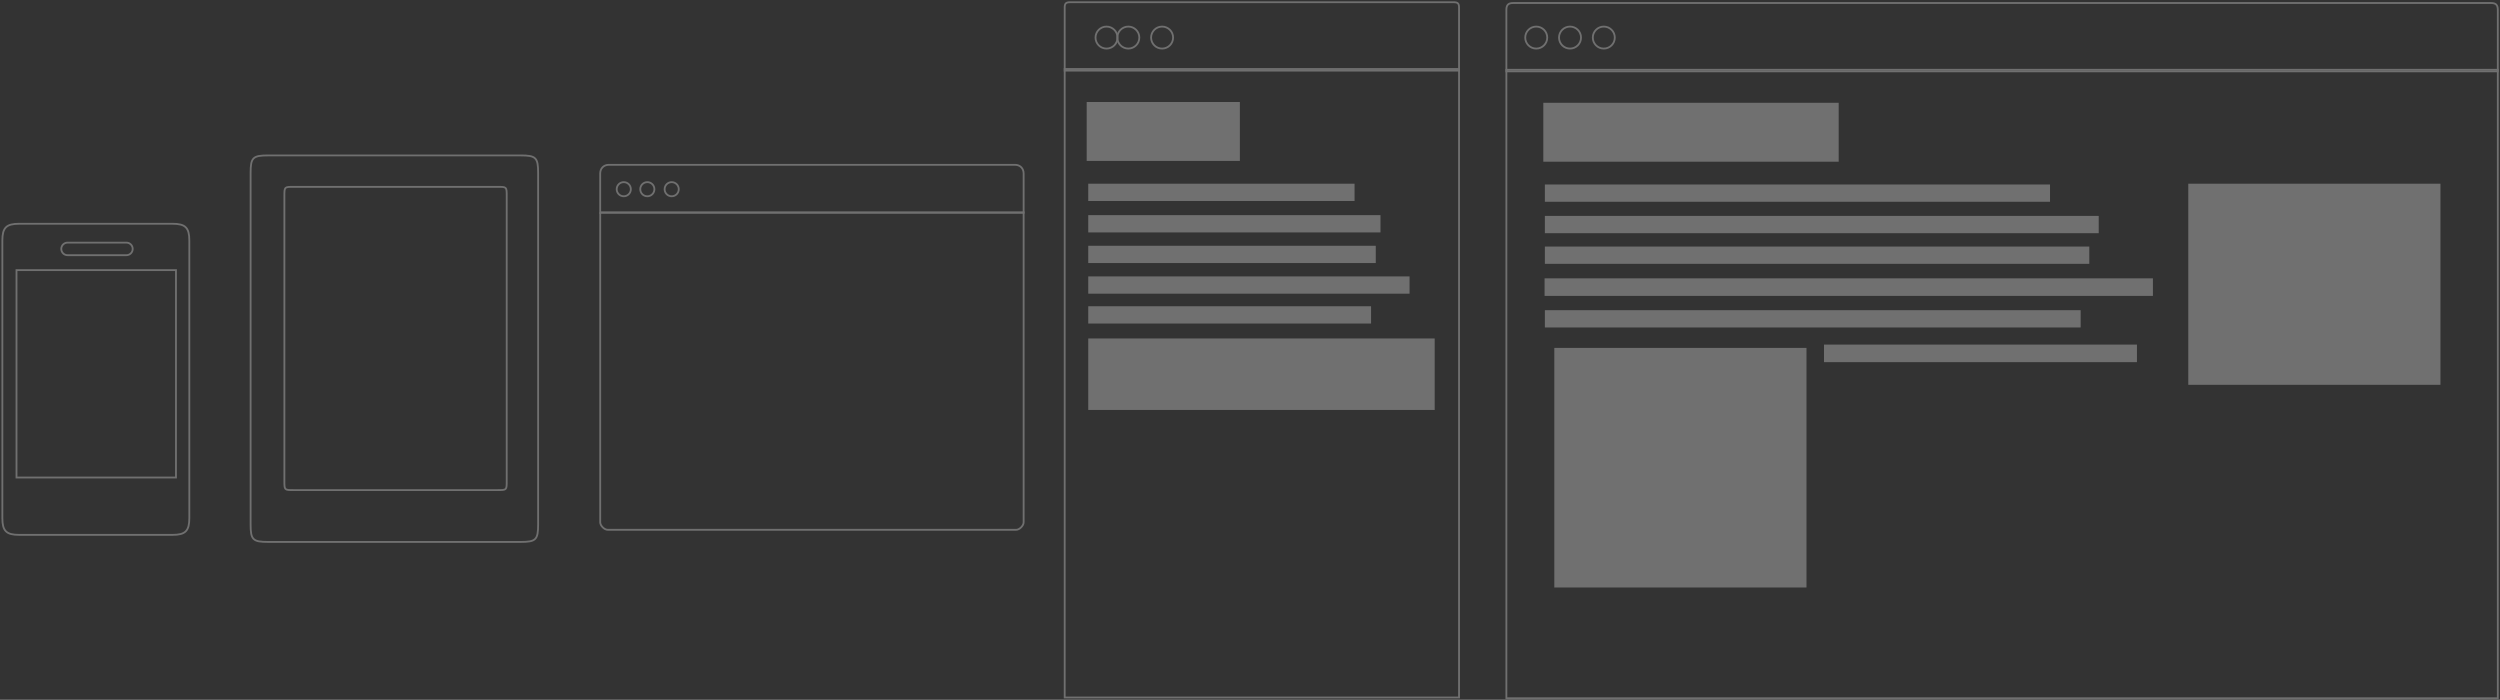 <?xml version="1.0" encoding="UTF-8"?>
<svg width="1354px" height="379px" viewBox="0 0 1354 379" version="1.1" xmlns="http://www.w3.org/2000/svg" xmlns:xlink="http://www.w3.org/1999/xlink">
    <rect x="0" y="0" width="1354" height="379" fill="#333333" stroke="none"/>
    <!-- Generator: Sketch 51.3 (57544) - http://www.bohemiancoding.com/sketch -->
    <title>ad-illustration</title>
    <desc>Created with Sketch.</desc>
    <defs></defs>
    <g id="Page-1" stroke="none" stroke-width="1" fill="none" fill-rule="evenodd" opacity="0.3">
        <g id="ad-illustration" transform="translate(1, 0)">
            <g id="Group">
                <g transform="translate(0, 0.213)" id="Shape">
                    <path d="M814.857,5.081 C814.857,2.473 815.916,1.422 818.537,1.422 L1348.132,1.422 C1350.753,1.422 1351.812,2.473 1351.812,5.081 L1351.812,38.439 L814.857,38.439 L814.857,5.081 Z" stroke="#FFFFFF"></path>
                    <polygon stroke="#FFFFFF" points="814.857 377.971 1351.812 377.971 1351.812 37.588 814.857 37.588"></polygon>
                    <polygon fill="#FFFFFF" points="834.855 87.369 994.835 87.369 994.835 55.458 834.855 55.458"></polygon>
                    <polygon fill="#FFFFFF" points="835.705 109.068 1109.289 109.068 1109.289 99.708 835.705 99.708"></polygon>
                    <polygon fill="#FFFFFF" points="835.705 126.087 1135.669 126.087 1135.669 116.727 835.705 116.727"></polygon>
                    <polygon fill="#FFFFFF" points="835.705 142.681 1130.563 142.681 1130.563 133.32 835.705 133.32"></polygon>
                    <polygon fill="#FFFFFF" points="835.544 160.049 1165.022 160.049 1165.022 150.54 835.544 150.54"></polygon>
                    <polygon fill="#FFFFFF" points="835.705 177.145 1125.882 177.145 1125.882 167.784 835.705 167.784"></polygon>
                    <polygon fill="#FFFFFF" points="1184.173 208.205 1320.752 208.205 1320.752 99.282 1184.173 99.282"></polygon>
                    <polygon fill="#FFFFFF" points="840.811 317.979 977.39 317.979 977.39 188.207 840.811 188.207"></polygon>
                    <polygon fill="#FFFFFF" points="986.878 195.925 1156.372 195.925 1156.372 186.416 986.878 186.416"></polygon>
                    <path d="M324.066,93.738 C324.066,91.007 325.985,89.058 328.687,89.058 L548.779,89.058 C551.481,89.058 553.4,90.994 553.4,93.738 L553.4,115.012 L324.066,115.012 L324.066,93.738 Z" stroke="#FFFFFF"></path>
                    <path d="M336.831,98.431 C338.946,98.431 340.66,100.145 340.66,102.26 C340.66,104.375 338.946,106.09 336.831,106.09 C334.716,106.09 333.001,104.375 333.001,102.26 C333.001,100.145 334.716,98.431 336.831,98.431 Z" stroke="#FFFFFF"></path>
                    <path d="M349.595,98.431 C351.71,98.431 353.424,100.145 353.424,102.26 C353.424,104.375 351.71,106.09 349.595,106.09 C347.48,106.09 345.766,104.375 345.766,102.26 C345.766,100.145 347.48,98.431 349.595,98.431 Z" stroke="#FFFFFF"></path>
                    <path d="M362.785,98.431 C364.9,98.431 366.614,100.145 366.614,102.26 C366.614,104.375 364.9,106.09 362.785,106.09 C360.67,106.09 358.956,104.375 358.956,102.26 C358.956,100.145 360.67,98.431 362.785,98.431 Z" stroke="#FFFFFF"></path>
                    <path d="M324.066,114.812 L553.4,114.812 L553.4,282.664 C553.4,284.485 551.17,286.727 549.362,286.727 L328.113,286.727 C326.304,286.727 324.075,284.485 324.075,282.664 L324.075,114.812 L324.066,114.812 Z" stroke="#FFFFFF"></path>
                    <path d="M134.728,93.478 C134.728,85.148 135.911,83.965 144.246,83.965 L280.935,83.965 C289.271,83.965 290.453,85.148 290.453,93.478 L290.453,283.787 C290.453,292.118 289.271,293.301 280.935,293.301 L144.246,293.301 C135.911,293.301 134.728,292.118 134.728,283.787 L134.728,93.478 Z" stroke="#FFFFFF"></path>
                    <path d="M153.024,105.954 C153.024,100.984 153.024,100.984 158.006,100.984 L268.452,100.984 C273.434,100.984 273.434,100.984 273.434,105.954 L273.434,260.25 C273.434,265.219 273.434,265.219 268.452,265.219 L158.006,265.219 C153.024,265.219 153.024,265.219 153.024,260.25 L153.024,105.954 Z" stroke="#FFFFFF"></path>
                    <path d="M0.276,130.078 C0.276,123.105 2.404,120.981 9.365,120.981 L92.452,120.981 C99.417,120.981 101.541,123.109 101.541,130.078 L101.541,280.375 C101.541,287.348 99.413,289.471 92.452,289.471 L9.365,289.471 C2.404,289.471 0.276,287.348 0.276,280.375 L0.276,130.078 Z" stroke="#FFFFFF"></path>
                    <polygon stroke="#FFFFFF" points="7.935 258.411 94.307 258.411 94.307 146.085 7.935 146.085"></polygon>
                    <path d="M32.187,134.597 C32.187,132.717 33.711,131.193 35.591,131.193 C35.604,131.193 35.617,131.193 35.63,131.193 L67.464,131.193 C69.344,131.193 70.868,132.717 70.868,134.597 C70.868,136.477 69.344,138.001 67.464,138.001 L35.63,138.001 C33.75,138.022 32.209,136.515 32.187,134.635 C32.187,134.623 32.187,134.61 32.187,134.597 Z" stroke="#FFFFFF"></path>
                    <polygon stroke="#FFFFFF" points="575.631 377.546 789.222 377.546 789.222 37.162 575.631 37.162"></polygon>
                    <polygon fill="#FFFFFF" points="587.545 86.943 670.513 86.943 670.513 55.032 587.545 55.032"></polygon>
                    <polygon fill="#FFFFFF" points="588.395 108.643 732.633 108.643 732.633 99.282 588.395 99.282"></polygon>
                    <polygon fill="#FFFFFF" points="588.395 125.662 746.674 125.662 746.674 116.301 588.395 116.301"></polygon>
                    <polygon fill="#FFFFFF" points="588.395 142.256 744.121 142.256 744.121 132.895 588.395 132.895"></polygon>
                    <polygon fill="#FFFFFF" points="588.395 158.849 762.417 158.849 762.417 149.489 588.395 149.489"></polygon>
                    <polygon fill="#FFFFFF" points="588.395 175.017 741.568 175.017 741.568 165.657 588.395 165.657"></polygon>
                    <polygon fill="#FFFFFF" points="588.395 221.82 776.032 221.82 776.032 183.102 588.395 183.102"></polygon>
                    <path d="M575.631,3.936 C575.631,1.652 576.295,0.996 578.609,0.996 L786.243,0.996 C788.545,0.996 789.222,1.652 789.222,3.936 L789.222,38.013 L575.631,38.013 L575.631,3.936 Z" stroke="#FFFFFF"></path>
                    <path d="M598.288,14.186 C601.578,14.186 604.245,16.853 604.245,20.143 C604.245,23.433 601.578,26.1 598.288,26.1 C594.998,26.1 592.331,23.433 592.331,20.143 C592.331,16.853 594.998,14.186 598.288,14.186 Z" stroke="#FFFFFF"></path>
                    <path d="M610.095,14.186 C613.385,14.186 616.052,16.853 616.052,20.143 C616.052,23.433 613.385,26.1 610.095,26.1 C606.805,26.1 604.138,23.433 604.138,20.143 C604.138,16.853 606.805,14.186 610.095,14.186 Z" stroke="#FFFFFF"></path>
                    <path d="M628.391,14.186 C631.68,14.186 634.347,16.853 634.347,20.143 C634.347,23.433 631.68,26.1 628.391,26.1 C625.101,26.1 622.434,23.433 622.434,20.143 C622.434,16.853 625.101,14.186 628.391,14.186 Z" stroke="#FFFFFF"></path>
                    <path d="M831.025,14.186 C834.315,14.186 836.982,16.853 836.982,20.143 C836.982,23.433 834.315,26.1 831.025,26.1 C827.735,26.1 825.068,23.433 825.068,20.143 C825.068,16.853 827.735,14.186 831.025,14.186 Z" stroke="#FFFFFF"></path>
                    <path d="M849.321,14.186 C852.611,14.186 855.278,16.853 855.278,20.143 C855.278,23.433 852.611,26.1 849.321,26.1 C846.031,26.1 843.364,23.433 843.364,20.143 C843.364,16.853 846.031,14.186 849.321,14.186 Z" stroke="#FFFFFF"></path>
                    <path d="M867.616,14.186 C870.906,14.186 873.573,16.853 873.573,20.143 C873.573,23.433 870.906,26.1 867.616,26.1 C864.327,26.1 861.66,23.433 861.66,20.143 C861.66,16.853 864.327,14.186 867.616,14.186 Z" stroke="#FFFFFF"></path>
                </g>
            </g>
        </g>
    </g>
</svg>